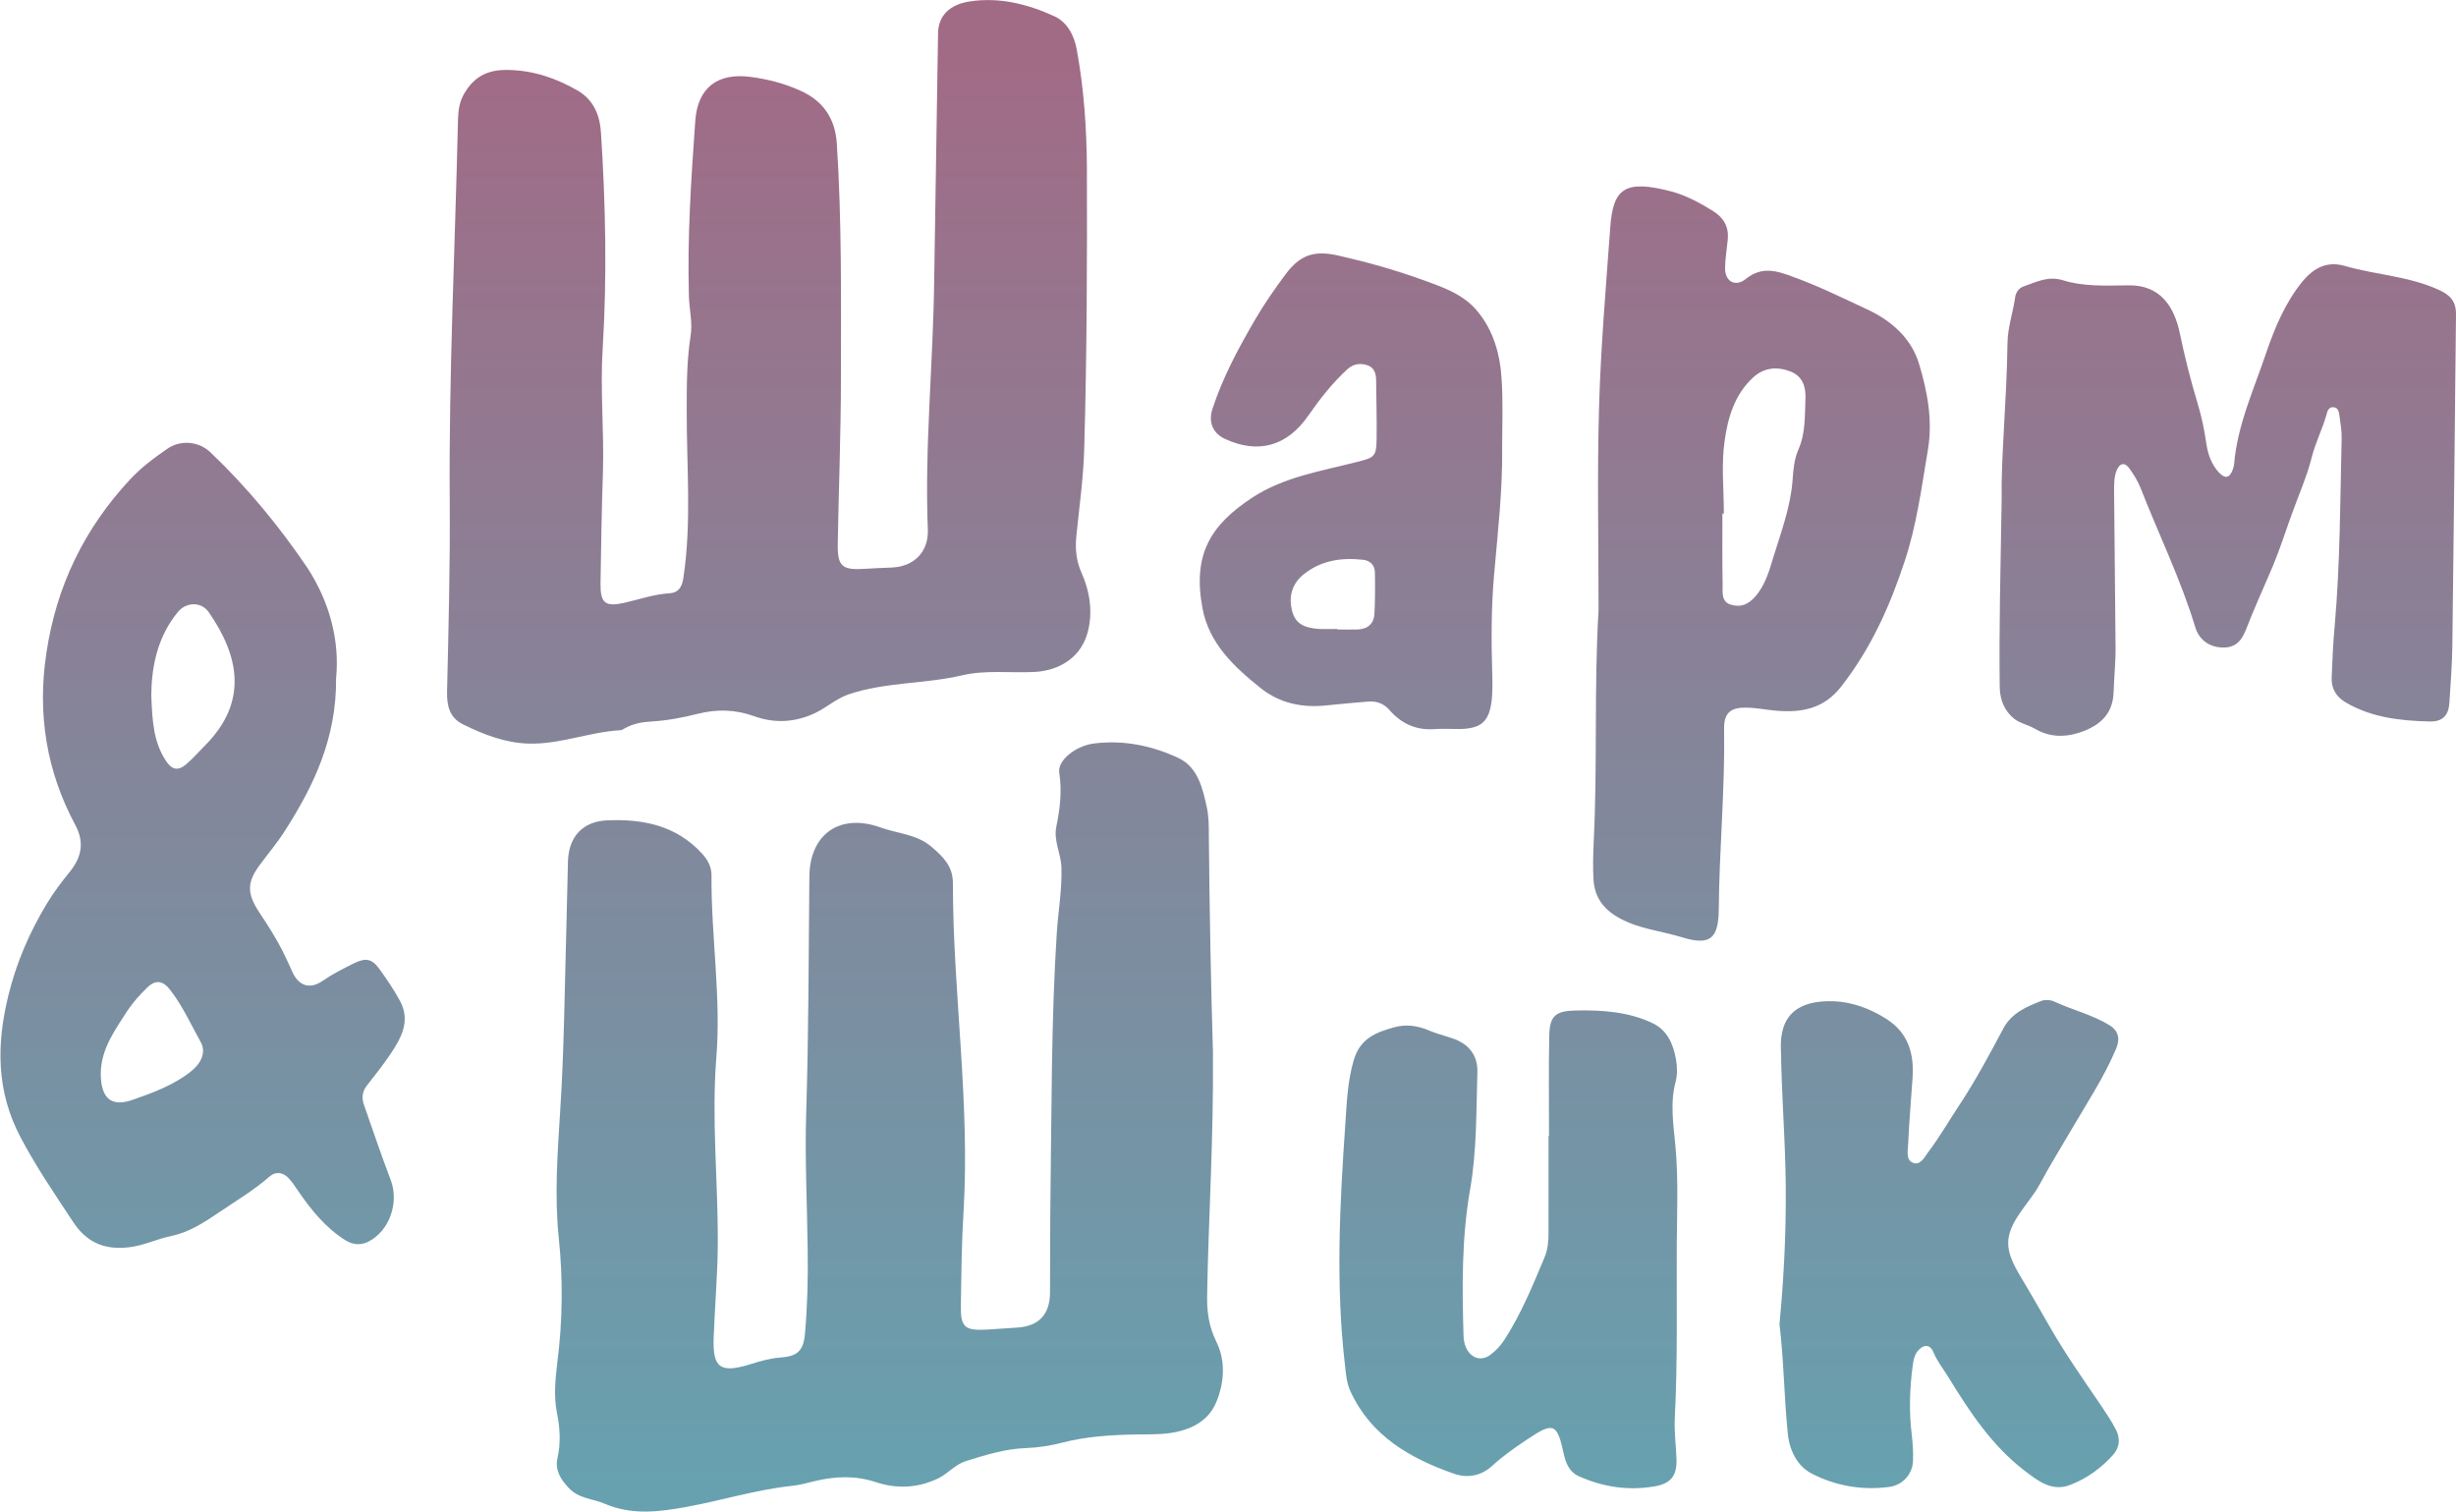 <?xml version="1.0" encoding="utf-8"?>
<!-- Generator: Adobe Illustrator 26.5.0, SVG Export Plug-In . SVG Version: 6.00 Build 0)  -->
<svg version="1.1" id="Слой_1" xmlns="http://www.w3.org/2000/svg" xmlns:xlink="http://www.w3.org/1999/xlink" x="0px" y="0px"
	 viewBox="0 0 1011.4 622.5" style="enable-background:new 0 0 1011.4 622.5;" xml:space="preserve">
<style type="text/css">
	.st0{fill:url(#SVGID_1_);}
	.st1{fill:url(#SVGID_00000011009344865869001810000011080134397797597063_);}
	.st2{fill:url(#SVGID_00000064351042662810144970000013970600798433012159_);}
	.st3{fill:url(#SVGID_00000005984367369201627760000007710277346847872162_);}
	.st4{fill:url(#SVGID_00000156556913129162272850000012622973212941137077_);}
	.st5{fill:url(#SVGID_00000053546088182160028820000007494227363178561422_);}
	.st6{fill:url(#SVGID_00000111893693242500047430000011866042253056407729_);}
	.st7{fill:url(#SVGID_00000139997548157113670310000003642278337980941233_);}
</style>
<g>
	<linearGradient id="SVGID_1_" gradientUnits="userSpaceOnUse" x1="366.075" y1="24.525" x2="366.075" y2="611.41">
		<stop  offset="0" style="stop-color:#A16B86"/>
		<stop  offset="1" style="stop-color:#67A1AF"/>
	</linearGradient>
	<path class="st0" d="M499.5,433c0.3,37.5-1.9,69.1-2.4,100.8c-0.1,6.6,0.8,12.6,3.8,18.7c3.9,7.9,3.3,16.8,0,24.8
		c-3.3,8.1-10.8,11.6-19,12.8c-4.7,0.7-9.6,0.5-14.5,0.6c-10,0.2-20,0.8-29.7,3.3c-5,1.3-10.1,2.1-15.3,2.3
		c-8.6,0.3-16.7,2.9-24.8,5.4c-4.3,1.4-7.2,5.1-11.3,7.1c-8.6,4.1-17.2,4.3-25.7,1.5c-8.5-2.8-16.7-2.4-25.1-0.4
		c-3.2,0.8-6.5,1.7-9.8,2c-14.6,1.6-28.6,6-42.9,8.6c-11.5,2.1-22.6,3.5-33.8-1.3c-4.9-2.1-10.6-2-14.8-6.5
		c-3.5-3.7-5.7-7.4-4.6-12.4c1.4-6.3,1-12.5-0.3-18.8c-1.3-6.7-0.6-13.6,0.2-20.4c2.2-17.1,2.4-34.2,0.6-51.4
		c-1.8-17.5-0.5-34.9,0.6-52.4c1.6-24.6,1.8-49.3,2.5-73.9c0.3-9.7,0.4-19.3,0.7-29c0.4-10,6.2-16.2,16.2-16.6
		c14.8-0.6,28.4,2.1,39,13.7c2.4,2.6,3.9,5.5,3.9,8.9c-0.2,25,4,50,2,74.9c-2,25.2,0.6,50.2,0.6,75.3c0,13.3-1.2,26.6-1.7,39.9
		c-0.5,12.8,2.6,15.1,15,11.3c4.1-1.3,8.3-2.5,12.6-2.8c6.9-0.5,9.4-2.8,10-9.9c1-11.5,1.3-22.9,1.1-34.5
		c-0.2-18.8-1.2-37.6-0.6-56.4c1-32.4,1-64.9,1.3-97.3c0.2-17.6,12.7-26.2,29.5-20.1c7,2.5,14.7,2.7,20.8,7.9c4.7,4,8.8,8,8.8,14.8
		c0,45.1,7.1,90,4.4,135.3c-0.8,12.8-0.9,25.6-1.1,38.5c-0.2,9.3,1.5,10.7,10.9,10.2c4-0.2,8-0.6,12-0.8c9-0.5,13.7-5.2,13.8-14.3
		c0.1-13.8,0-27.7,0.2-41.5c0.5-35.6,0.3-71.3,2.6-106.9c0.6-9,2.2-17.8,1.9-26.9c-0.2-5.7-3.3-10.9-2.1-16.7
		c1.5-7.3,2.4-14.6,1.2-22.2c-0.8-5.1,6.8-11,14-12c12.3-1.6,24.1,0.8,35,5.9c8,3.7,10.1,12.4,11.8,20.5c0.8,3.7,0.8,7.6,0.8,11.4
		C498.1,375.6,498.7,407.3,499.5,433z"/>
	
		<linearGradient id="SVGID_00000126306302688581190300000015864105079499303100_" gradientUnits="userSpaceOnUse" x1="316.469" y1="24.525" x2="316.469" y2="611.41">
		<stop  offset="0" style="stop-color:#A16B86"/>
		<stop  offset="1" style="stop-color:#67A1AF"/>
	</linearGradient>
	<path style="fill:url(#SVGID_00000126306302688581190300000015864105079499303100_);" d="M384.7,115.6c0.5-34,1.1-68,1.6-101.9
		c0.1-7,4.5-11.8,13-13.1c12.3-1.9,24,1.1,34.9,6.1c5.1,2.3,8.1,7.6,9.2,13.6c3,16.3,4.1,32.7,4.2,49.2c0.1,38.3,0,76.6-1.1,115
		c-0.3,12-2,23.9-3.2,35.8c-0.6,5.4-0.2,10.5,2.1,15.6c3.1,7.1,4.5,14.4,3,22.4c-2.4,12.9-12.9,17.9-22.3,18.4
		c-10,0.5-20.2-0.9-29.9,1.4c-15.4,3.6-31.5,2.7-46.7,7.8c-5.2,1.8-9,5.4-13.8,7.7c-8.4,4-16.9,4.3-25.2,1.3c-7.7-2.8-15.4-2.9-23-1
		c-6.3,1.6-12.7,2.8-19.2,3.2c-3.8,0.2-7.6,0.9-11,2.8c-0.6,0.3-1.2,0.8-1.8,0.8c-12.8,0.7-25,5.9-37.9,5.5
		c-9.6-0.3-18.4-3.7-26.9-7.9c-5.5-2.7-6.7-7.5-6.6-13.4c0.6-26.1,1.3-52.3,1.1-78.4c-0.4-52.3,2.2-104.6,3.4-156.9
		c0.1-3.5,0.4-6.9,2.1-10.2c4-7.5,9.7-10.8,18.5-10.6c10.6,0.2,19.8,3.4,28.7,8.5c6.7,3.9,9.2,10.4,9.6,17.6
		c1.9,29.5,2.5,58.9,0.7,88.4c-1.1,17,0.6,34,0.1,50.9c-0.5,15.3-0.8,30.6-1,46c-0.1,8.2,1.9,9.8,9.9,8c6.2-1.4,12.1-3.5,18.5-3.9
		c3.5-0.2,5.1-2.3,5.7-6.2c3.5-23.1,1.3-46.2,1.4-69.4c0-10.2,0-20.3,1.6-30.4c0.9-5.5-0.6-11-0.7-16.4c-0.7-24,0.9-48,2.6-71.9
		c0.9-13.9,9.2-20.2,23-18.3c6.9,0.9,13.8,2.7,20.2,5.6c9.3,4.1,14.4,11.3,15.1,21.7c2.1,32.1,1.7,64.3,1.7,96.4
		c0,22.7-0.9,45.3-1.3,68c-0.2,10,1.6,11.5,11.8,10.8c3.5-0.2,7-0.4,10.5-0.5c9-0.4,15-6.3,14.8-15.3
		C380.7,184.1,384.3,149.9,384.7,115.6z"/>
	
		<linearGradient id="SVGID_00000113326982491801878420000015116247628500854971_" gradientUnits="userSpaceOnUse" x1="83.242" y1="24.525" x2="83.242" y2="611.41">
		<stop  offset="0" style="stop-color:#A16B86"/>
		<stop  offset="1" style="stop-color:#67A1AF"/>
	</linearGradient>
	<path style="fill:url(#SVGID_00000113326982491801878420000015116247628500854971_);" d="M138.4,279.4c0.2,24.5-9.1,44-21,62.6
		c-3.1,4.9-6.9,9.4-10.3,14c-5.4,7.2-5.5,11.8-0.4,19.6c3.6,5.4,7.1,10.8,10,16.7c1.2,2.5,2.5,5.1,3.6,7.7c2.5,5.8,7.1,7.6,12.4,4
		c4.2-2.9,8.6-5.1,13-7.3c4.9-2.4,7.4-2,10.6,2.4c3.1,4.3,6.1,8.7,8.6,13.4c4.2,8.2,0.2,15.1-4.2,21.7c-3,4.4-6.3,8.6-9.6,12.8
		c-2,2.5-2.2,5.3-1.2,8c3.6,10.3,7.1,20.7,11,30.9c3.5,9.2-0.4,20.9-9.2,25.4c-3.2,1.6-6.4,1.3-9.5-0.6
		c-8.2-5.2-14.1-12.5-19.5-20.4c-1.2-1.8-2.4-3.6-3.9-5.2c-2.3-2.4-5.3-2.8-7.7-0.7c-6.6,5.8-14.1,10.2-21.3,15.1
		c-5.9,4-12.1,8-19.4,9.5c-5.8,1.2-11.2,3.9-17.2,4.6c-9.9,1.2-17.4-1.8-23-10.3c-7.6-11.5-15.4-22.9-21.8-35.1
		c-9.9-18.8-9.9-38-5-58.1c3.3-13.6,8.7-26.1,15.9-38c2.8-4.7,6.2-9.1,9.6-13.3c4.8-6,5.8-12.1,2.2-18.9c-12-22.3-15.8-45.9-12-71
		c4.1-27.5,15.6-51.2,34.4-71.4c4.5-4.9,9.9-8.9,15.4-12.7c5.5-3.8,13-3.1,17.8,1.5c15.1,14.4,28.3,30.4,40,47.7
		C136,248.4,139.9,264.2,138.4,279.4z M62.3,286.3c0.4,10.5,0.9,19.1,5.9,26.8c2.4,3.8,5,4.6,8.5,1.6c2.9-2.5,5.4-5.4,8.1-8.1
		c17.2-17.6,13.9-36.2,1.1-54.6c-3.1-4.4-9.5-4.1-12.8,0.2C64.6,262.6,62.4,275.1,62.3,286.3z M41.5,442c0,10.3,4.3,14.1,13.4,10.8
		c8.2-2.9,16.5-5.9,23.6-11.5c4.5-3.5,6.4-8.1,4.2-12.1c-4-7.2-7.4-14.8-12.5-21.4c-2.9-3.9-6-4.6-9.5-1.2c-3,2.9-5.8,6-8.1,9.4
		C47.5,424,41.6,431.8,41.5,442z"/>
	
		<linearGradient id="SVGID_00000176011466302550086750000012447046844633078456_" gradientUnits="userSpaceOnUse" x1="725.311" y1="24.525" x2="725.311" y2="611.41">
		<stop  offset="0" style="stop-color:#A16B86"/>
		<stop  offset="1" style="stop-color:#67A1AF"/>
	</linearGradient>
	<path style="fill:url(#SVGID_00000176011466302550086750000012447046844633078456_);" d="M658.3,251.2c0-27.8-0.6-55.7,0.2-83.5
		c0.7-24.6,2.8-49.2,4.6-73.8c1.1-16.2,5.8-20.2,25.4-15c5.9,1.6,11.7,4.7,17.1,8.1c4.4,2.8,6.4,6.6,5.9,11.7
		c-0.4,3.8-1,7.6-1.1,11.4c-0.2,5.7,4.1,8.3,8.5,4.8c6.6-5.3,12.6-3.5,19.5-0.9c10.5,3.8,20.4,8.7,30.5,13.4
		c10.2,4.7,18.3,12.1,21.4,22.5c3.4,11.3,5.7,23.2,3.6,35.5c-2.6,15.4-4.6,30.9-9.6,45.9c-6.1,18.5-13.9,35.8-26,51.3
		c-7.3,9.5-16.8,11-27.5,10c-4-0.4-7.9-1.2-11.9-1.2c-6.4-0.1-9,2.4-8.9,8.7c0.4,24.8-2,49.6-2.2,74.4c-0.1,12-3.6,15-15,11.5
		c-8.7-2.7-17.9-3.4-26.2-8.1c-6.5-3.6-10-8.7-10.4-15.9c-0.3-5.1-0.1-10.3,0.1-15.5C657.9,314.8,656.4,283,658.3,251.2z
		 M709.9,211.5c-0.2,0-0.4,0-0.6,0c0,9.8-0.1,19.6,0.1,29.5c0,3-0.6,6.8,3.4,8c4,1.2,7.1,0,10.1-3.4c4.1-4.8,5.7-10.6,7.4-16.2
		c3.2-10.4,7.1-20.7,7.9-31.7c0.3-4.4,0.7-8.7,2.4-12.6c3-6.8,2.6-13.9,2.9-21.1c0.2-4.9-1.3-9.1-6.1-11c-5.4-2.1-10.8-1.8-15.4,2.4
		c-7.7,7-10.5,16.7-11.8,26.3C708.8,191.4,709.9,201.5,709.9,211.5z"/>
	
		<linearGradient id="SVGID_00000091708630586412849980000016285232453893546895_" gradientUnits="userSpaceOnUse" x1="917.417" y1="24.525" x2="917.417" y2="611.41">
		<stop  offset="0" style="stop-color:#A16B86"/>
		<stop  offset="1" style="stop-color:#67A1AF"/>
	</linearGradient>
	<path style="fill:url(#SVGID_00000091708630586412849980000016285232453893546895_);" d="M824.3,205.3c-0.3-17.1,2.1-40.5,2.4-64
		c0.1-6.6,2.3-12.7,3.2-19.1c0.3-1.9,1.6-3.6,3.3-4.2c5.2-1.8,10.2-4.5,16.3-2.6c8.7,2.7,17.9,2.2,26.8,2.1
		c13.4-0.3,19.1,8.8,21.4,19.9c2,9.6,4.4,19.1,7.2,28.4c1.7,5.6,2.9,11.2,3.7,17c0.7,4.4,2.1,8.4,5.1,11.7c2.6,2.8,4.5,2.4,5.8-1.2
		c0.2-0.6,0.4-1.3,0.5-1.9c1.3-16.3,8.2-31.1,13.3-46.3c3.5-10.2,7.8-20.5,14.8-29.1c4.7-5.7,10.2-8.6,17.5-6.5
		c12.8,3.7,26.3,4.2,38.6,9.8c4.7,2.1,7.2,4.7,7.2,10c-0.5,45.5-0.9,90.9-1.5,136.4c-0.1,7.8-0.7,15.6-1.2,23.4
		c-0.3,5.5-2.7,8.1-8.2,8c-12-0.3-23.9-1.6-34.6-7.9c-4-2.4-5.9-5.8-5.7-10.3c0.3-7.3,0.6-14.6,1.3-21.9c2.2-25.4,2.2-50.9,2.8-76.4
		c0.1-3.1-0.5-6.3-0.9-9.4c-0.2-1.5-0.5-3.3-2.3-3.5c-2.2-0.3-2.7,1.7-3.1,3.3c-1.7,5.8-4.4,11.2-5.9,16.9c-2,8.1-5.4,15.7-8.2,23.5
		c-2.6,7.1-4.9,14.4-7.8,21.4c-3.7,8.8-7.8,17.6-11.2,26.5c-2,5.1-4.8,7.7-10.3,7.3c-5-0.3-9.1-3.3-10.6-8.4
		c-6-19.8-15.1-38.3-22.6-57.5c-1.1-2.7-2.7-5.3-4.5-7.8c-1.9-2.7-4-2.2-5.2,0.7c-1.1,2.6-1.1,5.5-1.1,8.4c0.2,21.3,0.4,42.6,0.6,64
		c0.1,6.3-0.6,12.6-0.8,19c-0.3,9.8-6.6,14.3-14.5,16.8c-5.9,1.9-12.1,1.7-17.9-1.7c-2.7-1.6-6.1-2.2-8.5-4.1c-4-3.2-5.9-7.6-6-13.1
		C823.2,259,823.8,235.4,824.3,205.3z"/>
	
		<linearGradient id="SVGID_00000131352839589459275390000008893071524744683951_" gradientUnits="userSpaceOnUse" x1="802.637" y1="24.525" x2="802.637" y2="611.41">
		<stop  offset="0" style="stop-color:#A16B86"/>
		<stop  offset="1" style="stop-color:#67A1AF"/>
	</linearGradient>
	<path style="fill:url(#SVGID_00000131352839589459275390000008893071524744683951_);" d="M732.8,545.2c1.6-16.6,2.5-33.1,2.6-49.6
		c0.2-19.5-1.4-39-1.9-58.4c0-1.5,0-3-0.1-4.5c-0.8-15,7.3-20.9,21.8-20.4c7.5,0.3,14.9,3,21.5,7.2c9.2,5.8,11.6,14.4,10.9,24.5
		c-0.6,9-1.4,17.9-1.8,26.9c-0.1,2.7-1,6.5,1.7,7.8c3.2,1.6,5.1-2.3,6.5-4.2c4.7-6.2,8.6-13,12.9-19.5c6.7-10.1,12.4-20.8,18.1-31.5
		c3.4-6.4,9.6-9,15.8-11.4c1.4-0.5,3.5-0.4,4.9,0.2c7.6,3.6,16,5.5,23.2,10c3.8,2.4,4.1,5.9,2.5,9.6c-4.8,11.4-11.6,21.7-17.8,32.3
		c-4.6,7.9-9.4,15.6-13.7,23.6c-2.2,4-5.1,7.4-7.6,11c-7.3,10.4-6.8,15.9-0.2,26.9c4.1,6.8,8,13.7,12,20.6
		c6.3,11,13.5,21.3,20.6,31.7c2.4,3.6,4.9,7.2,6.8,11c1.7,3.5,1.4,7.1-1.4,10.2c-4.9,5.4-10.7,9.6-17.4,12.2
		c-7.7,3.1-13.6-1.7-19.1-5.9c-13.4-10.3-22.6-24.3-31.3-38.5c-2.1-3.4-4.6-6.5-6.1-10.2c-1.4-3.4-4.2-3.3-6.6-0.3
		c-1.3,1.7-1.6,3.6-1.9,5.6c-1.3,9.6-1.6,19.2-0.4,28.9c0.4,3.5,0.6,7,0.5,10.5c-0.2,5.6-4.3,10.1-9.9,10.8
		c-11.2,1.5-22.2-0.5-32-5.6c-5.9-3.1-9.1-9.7-9.7-16.7C734.7,575.3,734.6,560.1,732.8,545.2z"/>
	
		<linearGradient id="SVGID_00000176745947186580025200000016767426867489554306_" gradientUnits="userSpaceOnUse" x1="621.059" y1="24.525" x2="621.059" y2="611.41">
		<stop  offset="0" style="stop-color:#A16B86"/>
		<stop  offset="1" style="stop-color:#67A1AF"/>
	</linearGradient>
	<path style="fill:url(#SVGID_00000176745947186580025200000016767426867489554306_);" d="M637.9,467.7c0-13.7-0.2-27.3,0.1-41
		c0.1-8.5,2.6-10.4,11-10.6c10.9-0.2,21.7,0.5,31.7,5.3c6,2.9,8.4,8.7,9.5,14.9c0.5,2.9,0.6,6.1-0.1,8.9c-2.5,9.1-0.9,18.1-0.1,27.2
		c1.2,13.5,0.6,27,0.5,40.5c-0.1,23.7,0.4,47.3-0.8,71c-0.3,5.6,0.5,11.3,0.7,17c0.2,6.9-2.4,10.1-9.3,11.2
		c-10.7,1.8-20.9,0.2-30.7-4.1c-4.4-1.9-5.7-5.9-6.6-10c-2.6-12.1-4.3-12.4-15-5.2c-5,3.3-9.9,6.8-14.3,10.8
		c-4.8,4.4-10.5,5.1-15.9,3.2c-17.9-6.3-33.9-15.4-42.4-33.7c-1.6-3.4-1.9-7-2.3-10.7c-3.9-33.1-2.2-66.2,0.1-99.3
		c0.6-8.9,0.9-17.8,3.5-26.6c2.7-9.1,9.3-11.4,16.7-13.5c4.8-1.3,9.5-0.7,14.2,1.3c3,1.3,6.3,2.1,9.5,3.2c6.8,2.2,10.7,6.9,10.5,14
		c-0.5,16.1-0.2,32.3-3,48.3c-3.5,19.9-3.3,40.1-2.7,60.3c0.2,7.6,5.9,11.5,10.9,7.9c2.2-1.6,4.3-3.8,5.8-6.1
		c6.9-10.6,11.7-22.3,16.6-34c1.4-3.3,1.7-6.8,1.7-10.3c0-13.3,0-26.7,0-40C637.6,467.7,637.8,467.7,637.9,467.7z"/>
	
		<linearGradient id="SVGID_00000054975845462754297120000018236650424393269423_" gradientUnits="userSpaceOnUse" x1="556.493" y1="24.525" x2="556.493" y2="611.41">
		<stop  offset="0" style="stop-color:#A16B86"/>
		<stop  offset="1" style="stop-color:#67A1AF"/>
	</linearGradient>
	<path style="fill:url(#SVGID_00000054975845462754297120000018236650424393269423_);" d="M618.6,184.5c0.2,17.4-1.8,34.6-3.3,51.9
		c-1.2,13.5-1.2,27-0.8,40.5c0.1,3.8,0.2,7.7-0.2,11.5c-1.1,8.9-4.4,11.7-13.5,11.8c-3.2,0-6.4-0.2-9.5,0c-7.8,0.7-14-2-19.1-7.8
		c-2.4-2.8-5.4-3.8-8.9-3.5c-5.5,0.5-11,0.9-16.4,1.5c-10.2,1.2-19.7-0.6-27.8-7.1c-10.9-8.7-21.2-18.3-23.9-32.8
		c-4.2-22.4,3.5-34.4,20.5-45.6c13.2-8.6,28.4-10.9,43.2-14.7c7.2-1.8,7.9-2.2,8-9.6c0.1-8-0.1-16-0.2-24c0-2.8-0.8-5.4-3.9-6.3
		c-2.8-0.8-5.4-0.5-7.9,1.7c-6.2,5.7-11.3,12.2-16.1,19.1c-8.6,12.5-20.5,16-34.2,9.7c-5.1-2.3-7.1-6.9-5.3-12.4
		c4.3-13.2,10.8-25.2,17.8-37.2c3.7-6.3,7.9-12.3,12.2-18.1c6.2-8.4,12.1-10.1,22.1-7.8c11.5,2.6,22.9,5.8,34,9.8
		c8.2,3,16.8,5.7,22.8,12.8c6.9,8.2,9.6,18.1,10.2,28.6C619,165.8,618.6,175.2,618.6,184.5z M550.7,259c0,0.1,0,0.1,0,0.2
		c2.8,0,5.6,0.1,8.5,0c4.1-0.2,6.6-2.4,6.8-6.5c0.3-5.6,0.3-11.3,0.2-16.9c0-3.1-2-5-4.9-5.3c-9-1-17.6,0.3-24.8,6.3
		c-4.5,3.8-5.8,8.9-4.5,14.4c1.3,5.3,4.4,7.3,11.2,7.8C545.7,259.1,548.2,259,550.7,259z"/>
</g>
</svg>
